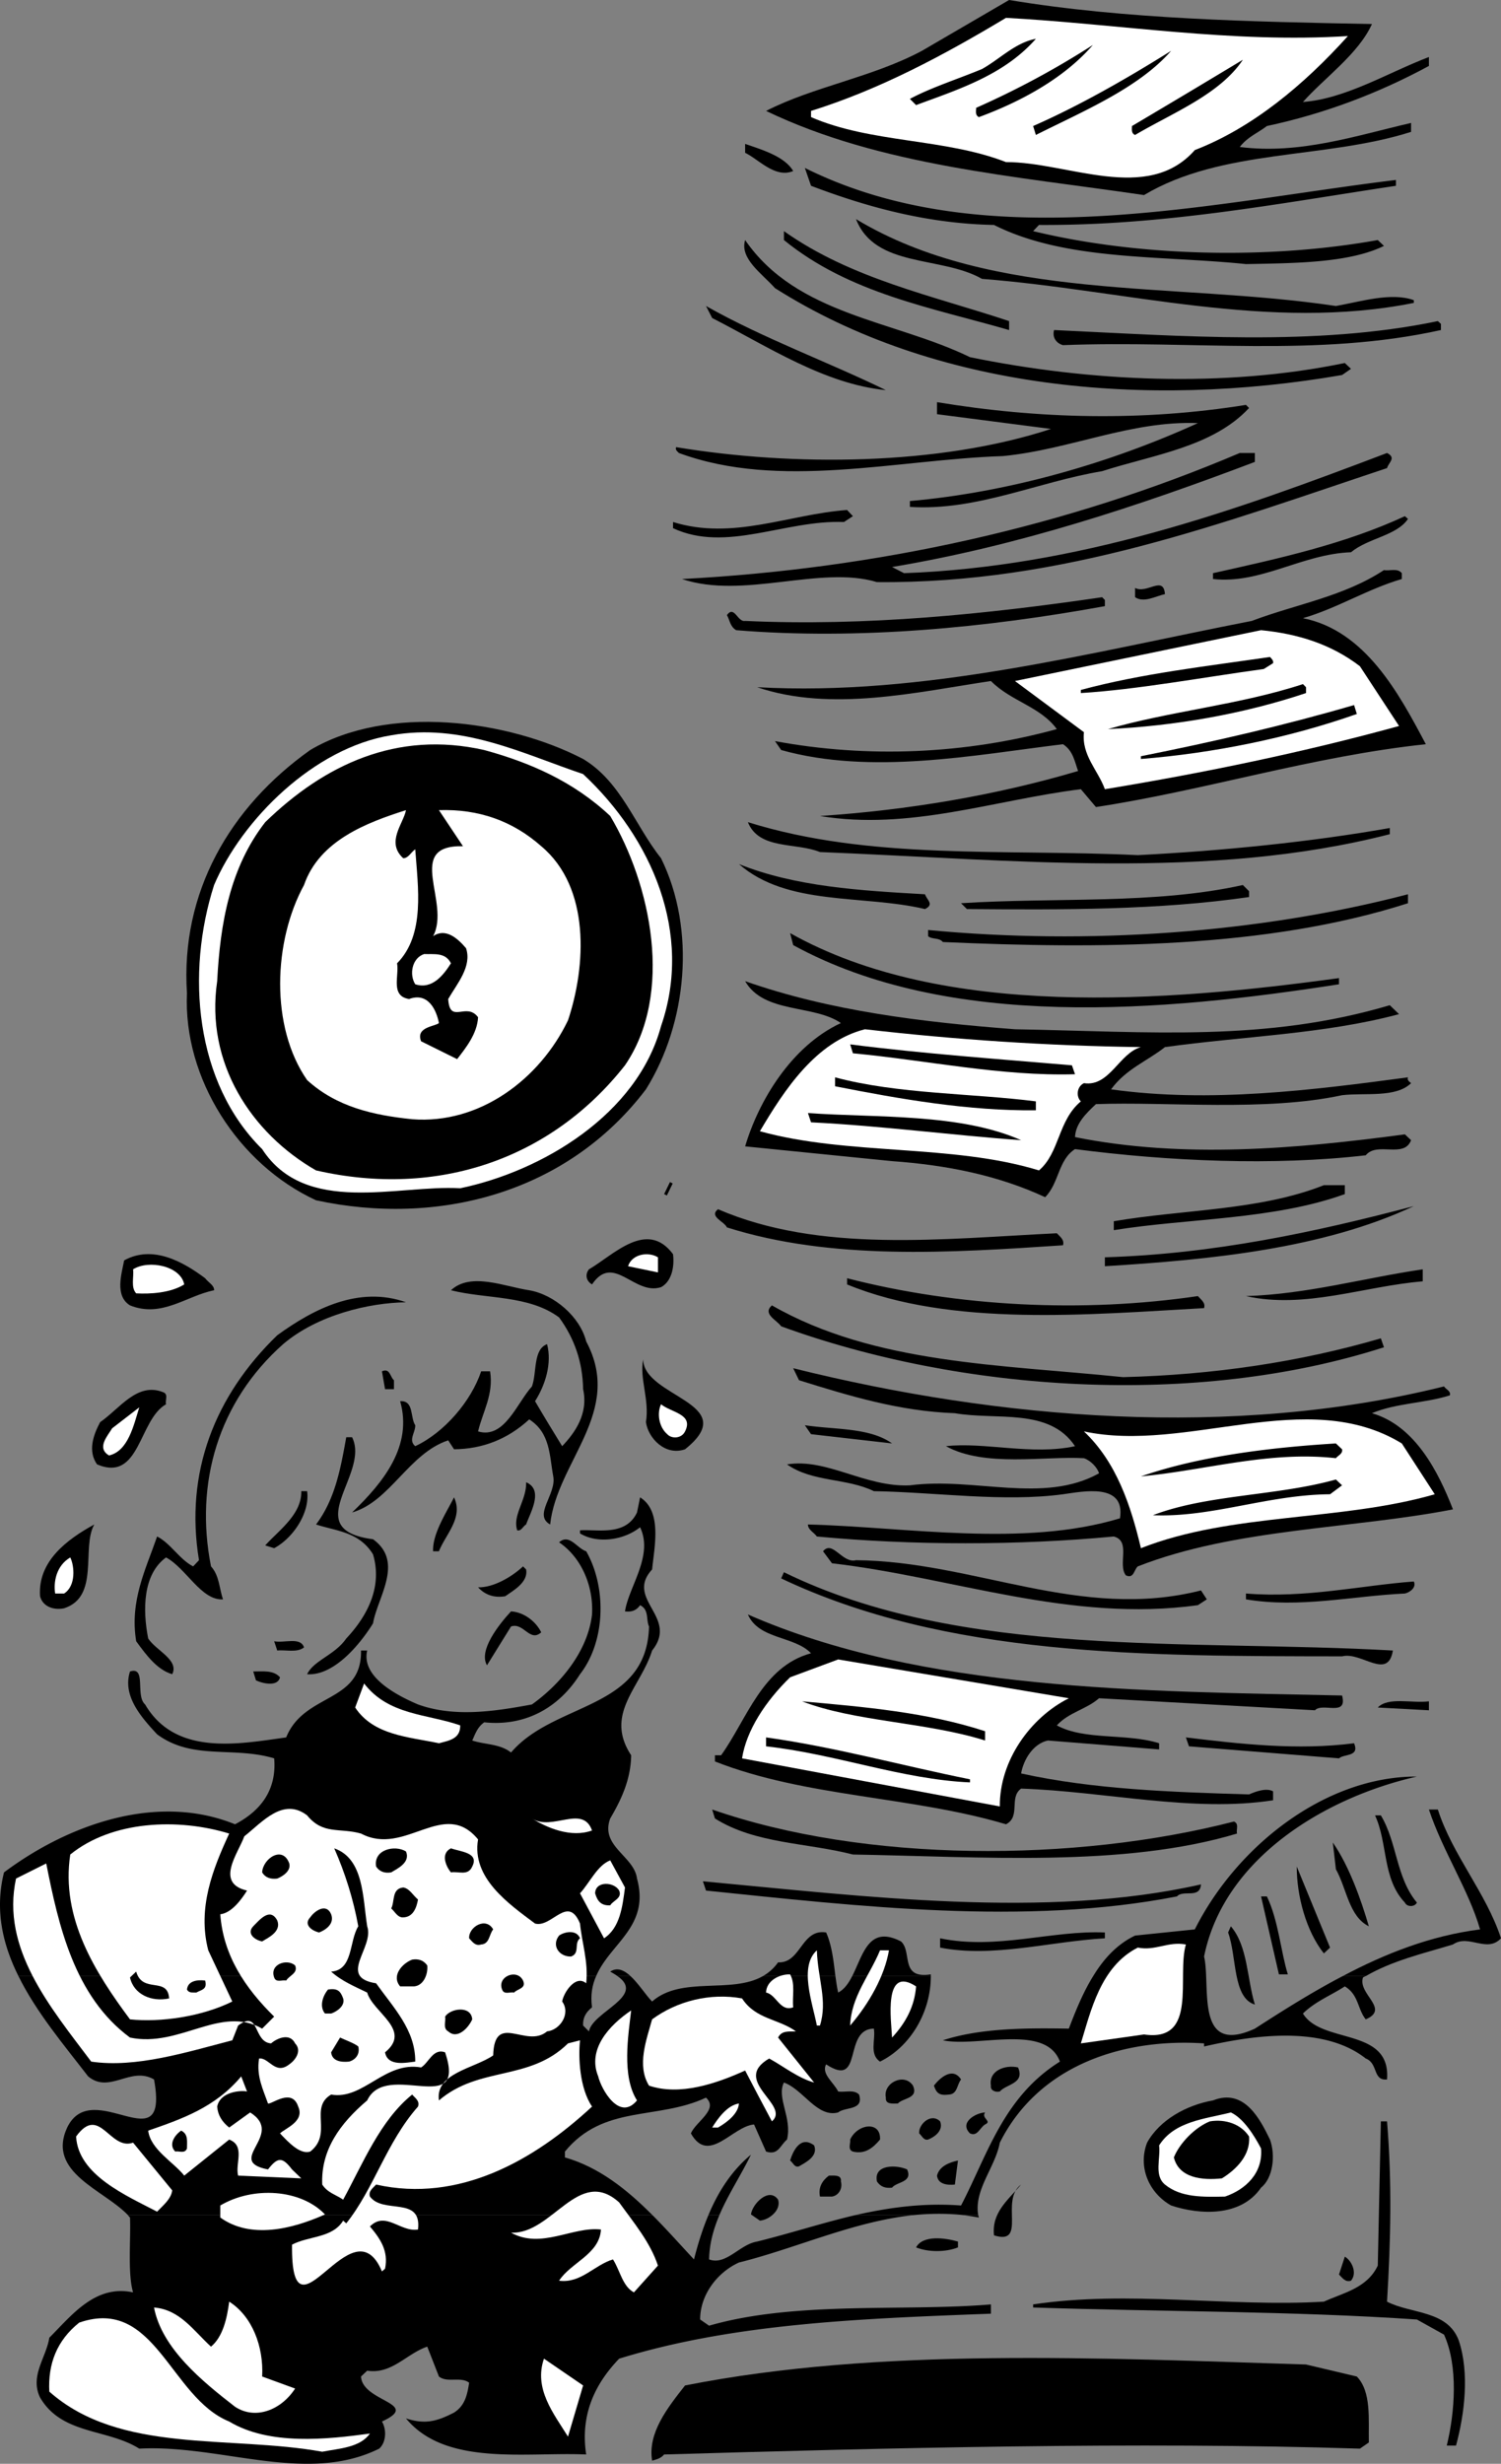 <svg xmlns="http://www.w3.org/2000/svg" width="437.268" height="717.407"><rect width="100%" height="100%" fill="#808080" stroke="none"/><path d="M399.67 7c-3.925 8.727-13.925 15.727-20.1 22.7 12.573-.973 24.573-8.473 36.698-13.098v2.597c-14.824 8.028-30.523 13.926-47.199 17.5-2.625 2.028-5.625 3.125-7.898 6.102 17.472 2.222 33.773-3.278 49.898-7v2.597c-25.226 8.028-55.023 4.829-77.8 18.403-37.825-5.574-76.723-8.477-110.098-24.5 13.773-7.074 30.972-9.778 45.398-17.5L293.968 0c33.875 5.625 70.875 6.324 105.703 7"/><path fill="#fff" d="M392.67 10.5c-12.827 14.227-27.827 26.727-44.6 33.2-13.825 15.726-37.126 3.425-55 3.5-17.927-6.973-39.227-5.473-56.802-13.098V32.3c20.075-6.278 38.575-16.176 56.801-27.102 33.176 1.824 65.875 7.426 99.602 5.301"/><path d="M301.768 11.3c-9.222 10.524-22.523 14.723-34.898 19.302l-1.8-1.801c6.073-3.278 13.976-5.778 21-8.7 5.175-2.874 9.675-7.675 15.698-8.8m16.602 1.801c-8.426 9.722-21.027 16.523-33.2 21-1.124-.579-.827-1.676-.8-2.704a250.598 250.598 0 0 0 34-18.296m22.8 1.698c-9.425 10.825-25.726 17.626-39.402 24.5l-.8-2.6c13.175-5.774 27.078-13.677 40.203-21.9m20.899 2.598c-6.727 10.125-20.626 15.528-31.4 21.903-1.124-.477-.925-1.574-.902-2.602a4421.99 4421.99 0 0 0 32.301-19.3M231.07 49.8c-5.227 2.223-10.126-3.476-14-5.3v-2.602c4.976 1.727 11.476 3.625 14 7.903m175.6 2.597v1.704c-34.124 5.125-67.726 11.625-104 11.398l-1.702 1.8c30.675 7.427 68.578 8.325 100.402 2.598l1.8 1.704c-10.226 5.023-26.226 5.023-40.202 5.296-25.024-2.574-52.524-.875-73.399-11.398-19.226-.375-36.625-5.074-53.3-11.398l-1.801-5.204c52.476 26.125 116.976 10.227 172.203 3.5"/><path d="M389.17 89.102c7.274-1.278 16.075-4.079 22.7-1.704v.801c-42.027 8.426-84.227-3.773-125.8-7-11.825-6.773-31.126-3.074-36.7-17.398 40.074 24.125 92.676 18.222 139.8 25.3M293.968 93.5v2.602c-22.825-6.579-46.524-10.676-65.598-26.204v-2.597c19.676 13.926 43.176 18.722 65.598 26.199"/><path d="M282.57 104c34.773 7.125 73.874 9.023 109.198 1.7l1.801 1.698-2.601 1.801c-57.325 9.926-118.825 4.125-165.2-25.3-3.824-4.274-10.324-8.575-8.699-14 15.074 21.925 43.375 23.328 65.5 34.101m-24.499 9.602c-17.927-1.778-34.325-12.676-50.602-21l-1.797-3.5c16.875 9.523 35.672 16.324 52.398 24.5"/><path d="M419.768 94.3v1.802c-36.222 8.023-72.324 2.921-110.097 4.398-1.828-.477-3.227-2.176-2.602-4.398 37.274 1.722 76.176 4.824 111.801-2.602l.898.8m-56.8 23.598.902.903c-10.625 11.426-28.027 13.625-42.8 18.398-18.825 3.125-36.524 11.625-56 10.403v-1.704c28.976-2.574 58.374-11.074 83.898-22.699-19.524-.773-37.325 7.727-56.797 9.602-30.926 1.023-65.125 9.926-94.403-.903-.425-.472-1.125-.875-.8-1.699 33.976 5.625 76.476 5.426 109.203-5.3l-33.203-4.297v-3.5c29.777 4.921 59.875 5.625 90 .796m2.602 16.602c-34.126 12.926-68.825 24.426-105.7 30.602l3.5 1.796c50.875-1.875 95.973-17.972 140.7-35 2.773 1.426.476 2.727 0 4.403-47.626 15.824-94.325 33.722-148.602 33.199-16.524-4.977-38.825 5.125-56.797-.898 56.875-2.977 112.172-15.278 162.5-36.704h4.398v2.602m-117.101 15.8-2.598 1.7c-17.125-.676-34.324 9.023-49.8 1.8V152c17.374 5.426 33.773-2.273 50.698-3.5l1.7 1.8m161.702.802c-3.327 4.921-11.527 5.523-16.6 9.699-14.325.523-26.227 9.324-40.2 7.8v-1.703c19.176-4.273 38.375-8.472 55.898-16.597l.903.8m-1.801 15.797v1.704c-10.027 2.921-18.824 8.523-28.8 11.398 18.175 3.625 27.976 21.926 35.8 36.7-33.125 3.527-64.625 13.527-96.102 18.3l-4.398-5.2c-25.125 3.126-50.027 12.126-76 7.802 25.375-1.676 51.176-5.977 75.2-13.102-1.024-2.773-1.427-5.875-4.4-7.8-26.327 3.226-55.827 9.027-82.1 1.698l-1.802-2.597c26.977 5.023 55.477 3.824 82.102-3.5-4.824-6.574-13.324-8.074-19.2-14-21.624 3.222-46.527 9.125-68.1 1.8 48.573 2.723 97.175-10.175 144.1-19.3 12.876-4.875 26.774-7.074 38.5-14.801 1.673.324 3.973-.676 5.2.898m-69 6.102c-2.824.625-6.125 2.625-8.7.898V171.2c3.473 1.824 8.274-3.773 8.7 1.801m-17.5 1.699v1.8c-34.227 6.227-71.625 9.926-107.402 7-1.825-1.074-1.825-2.875-2.7-4.398 2.176-2.977 3.075 2.125 5.301 1.699 35.176 1.625 70.375-1.977 104-6.903l.801.801"/><path fill="#fff" d="m396.17 194 11.4 17.398c-27.325 7.528-56.626 13.625-85.7 18.403-2.027-5.574-6.824-9.875-6.102-16.602l-20.097-14.898L367.37 183.5c10.574 1.023 20.375 4.023 28.8 10.5"/><path d="m370.87 193.102-2.7 1.699c-17.726 2.426-37.124 6.023-53.3 7v-.903c17.676-4.773 36.473-6.875 55.098-9.597.476.523 1.078 1.023.902 1.8m9.598 7.001v1.699c-18.223 6.125-38.524 9.625-57.7 10.5 17.778-5.176 38.477-7.074 56.801-13.102l.899.903m14.8 7.796c-19.925 7.028-41.925 11.426-62.898 13.102v-.8c20.973-4.177 41.773-8.973 62.098-14.9l.8 2.598M169.87 221c11.074 6.625 15.074 19.324 22.7 28.898 10.273 20.829 7.573 48.125-4.4 67.301-23.124 30.426-60.827 39.926-96.1 32.301-22.727-10.477-38.727-35.574-37.602-60.3-1.922-29.274 12.476-54.177 35.902-70.802 22.574-13.375 57.375-8.875 79.5 2.602"/><path fill="#fff" d="M169.87 225.398c19.973 18.625 32.074 46.329 22.7 73.403-6.927 25.722-34.626 42.222-58.5 47.199-18.227-1.074-45.024 8.125-57.7-11.398-19.625-19.375-22.227-51.278-14-76.903 8.074-18.972 29.074-39.972 51.598-43.597 20.578-3.676 38.175 5.324 55.902 11.296"/><path d="M177.768 237.602c11.875 19.921 18.575 51.722 4.301 72.597-21.426 27.227-54.523 38.727-90 30.602-18.824-10.778-32.324-31.278-28.8-55.102.874-16.972 3.777-33.176 14-46.3 17.175-16.672 38.277-26.774 63.8-21 13.274 3.624 25.977 9.124 36.7 19.203"/><path fill="#fff" d="M118.268 235.898c-.722 3.926-5.925 9.329-.8 14 1.476.028 2.277-1.773 3.5-2.597.777 11.023 2.976 24.824-5.297 33.199.672 3.625-2.028 9.523 3.5 10.398 5.574-2.074 7.972 3.227 8.699 7-1.227 1.028-6.824 1.125-5.2 5.301l10.5 5.2c2.376-3.075 5.876-7.376 6.098-12.2-3.425-4.574-8.222 2.227-8.699-5.3 2.574-4.473 6.977-9.473 5.2-14.797-2.524-2.977-6.024-5.977-9.598-3.5 5.273-9.875-8.528-26.579 8.699-26.204l-7-10.5c11.574-.375 21.473 3.125 29.8 10.5 14.376 12.028 13.075 34.926 7.798 50.704-8.223 17.125-25.723 30.324-45.399 28.796-11.324-1.171-22.023-3.574-30.601-11.398-10.825-15.574-9.825-40.477-.899-56.8 4.477-12.973 18.274-18.177 29.7-21.802"/><path d="M331.468 249c24.976-1.273 50.578-3.875 73.402-7.898v1.796c-52.625 13.528-110.125 7.426-166 5.204-7.027-2.875-17.727-.579-21-8.704 35.676 11.125 74.074 7.727 113.598 9.602m-62 11.398c.578 1.727 2.777 2.926 0 4.301-18.125-4.273-40.125-.773-54.2-13.097 16.477 6.625 35.375 7.722 54.2 8.796m94.402-.898v1.7c-26.324 3.823-54.227 3.726-82.2 3.5l-1.702-1.7c27.375-1.773 56.375.426 82.101-5.3l1.801 1.8m46.3 3.5c-41.226 13.227-90.124 13.324-135.5 11.3-1.124-1.374-3.124-.675-4.3-1.698V270.8c46.574 4.426 96.375.926 139.8-10.403V263m-20.1 21.8v1.802c-51.427 8.023-113.626 13.421-159-11.403l-.9-3.5c44.673 25.125 109.473 20.028 159.9 13.102"/><path fill="#fff" d="M131.37 280.5c-2.125 3.324-5.426 7.727-10.402 6.102-1.825-2.875-.922-7.676 2.601-8.801 2.875.125 6.176-.574 7.801 2.699"/><path d="M295.67 299.7c39.774.726 72.973 3.726 109.2-7l2.7 2.6c-21.727 5.825-45.524 6.427-68.2 9.598-5.227 4.125-11.324 6.329-15.7 12.301 28.774 4.028 58.673.227 86.5-3.5-.327.824.376 1.227.9 1.7-4.427 4.328-13.325 2.726-20.102 3.5-22.325 4.828-51.125 1.828-71.7 2.601-3.023 2.824-5.925 5.727-6.097 9.602 31.472 6.324 64.574 3.421 96.097-.801L411.07 332c-2.023 5.426-9.926.324-13.199 4.398-26.926 3.125-57.625 1.727-84.7-1.796-4.925 3.125-4.624 9.921-8.702 14-13.723-6.375-28.723-9.375-44.598-10.5l-42.8-4.301c3.874-13.074 13.374-29.176 27.898-35.903-7.922-5.472-22.422-2.671-27.899-12.199 24.574 8.625 51.274 11.926 78.602 14"/><path fill="#fff" d="M332.37 304.898c-6.324 1.727-9.125 11.625-16.602 10.5-2.125 1.028-2.324 3.926-.898 5.301-6.727 5.625-6.125 14.926-12.2 20.102-25.425-7.778-55.527-4.278-81.3-11.403 7.074-11.972 16.273-26.074 30.598-29.699 26.277 3.028 53.078 4.824 80.402 5.2"/><path d="m312.268 310.2.903 2.6c-21.625.626-43.125-4.073-64.703-6.1l-.797-2.598c21.172 2.722 43.972 4.324 64.597 6.097m-10.5 10.501v2.6c-19.523.223-39.625-3.277-58.5-7v-2.6c18.375 4.925 40.075 4.624 58.5 7m-4.3 11.3c-19.524-1.375-40.524-4.176-61.2-5.2l-.898-2.698c20.176 1.421 44.273.023 62.098 7.898M195.17 344.2l.798.402-1.7 3.5-.8-.403 1.703-3.5m196.597 3.501c-20.824 7.527-45.925 7.027-67.3 10.5v-2.598c20.375-3.477 42.476-3.079 61.203-10.5h6.097v2.597m20.102 3.501c-26.527 12.425-59.426 15.624-90 17.5v-2.598c31.676-.977 61.074-7.278 90-14.903m-104 7.903c.973 1.023 2.273 1.921 1.8 3.5-33.226 2.222-67.425 4.421-97.902-5.204-.824-1.773-5.324-3.171-2.597-5.296 29.672 12.824 65.273 8.625 98.699 7m-111.8 6.098c.476 3.925-.524 8.027-3.5 9.6-7.825 2.524-13.825-10.073-20.102-.8-1.825-1.074-2.024-2.977-.899-4.398 7.074-4.079 16.875-14.676 24.5-4.403M62.37 375.7c-8.125 1.624-15.227 8.124-24.5 4.402-4.527-2.778-2.426-9.278-1.7-13.102 8.274-4.574 17.075.324 23.598 5.2.875 1.226 2.676 2.027 2.602 3.5"/><path fill="#fff" d="m191.67 370.5-8.702-1.8c1.078-3.473 5.777-4.376 8.703-2.598v4.398M53.67 374c-4.027 2.523-10.027 2.824-14 2.602-1.624-1.778-.624-4.676-.902-7 4.575-2.875 13.875-.977 14.903 4.398"/><path d="M414.468 373.102c-17.125 1.421-34.325 8.125-51.5 4.296 17.976-.574 34.277-5.273 51.5-7.796v3.5m-65.5 4.296c.976 1.125 2.277 1.926 1.8 3.5-33.125 1.829-73.625 5.625-104-6.898v-1.8c32.375 8.323 68.676 10.124 102.2 5.198m-178.2 13.204c10.977 20.523-8.523 34.921-10.5 53.296-5.023-2.773 1.875-8.773.903-14-1.125-6.074-.828-12.671-7-16.597-6.227 5.722-13.528 8.625-21.903 8.699l-1.699-2.602c-11.523 3.829-16.926 17.829-28 21 9.274-8.875 17.676-19.472 14-32.398 4.074-.273 2.875 4.727 4.399 7 .078 2.125-2.125 4.324 0 6.102 8.476-3.977 16.277-13.079 19.203-21.801h2.597c1.075 6.722-2.125 11.722-3.5 17.5 7.676 2.324 11.375-8.375 15.7-13.102 1.476-4.074.277-10.773 4.402-12.3 1.473 5.624-.527 11.925-3.5 16.601 2.574 4.426 5.273 8.824 7.898 13.102 3.778-3.977 7.676-9.477 6.102-16.602-.125-7.875-2.527-14.773-7-20.898-8.926-6.579-21.027-5.278-31.5-7.903 5.773-5.375 15.574-1.074 22.8 0 7.173 1.227 14.774 7.625 16.598 14.903m-52.5-11.402c-10.625.124-25.722 3.624-35.8 12.198-18.825 16.727-25.825 40.426-21 64.704 2.476 2.722 2.375 6.421 3.5 9.597-6.325.426-10.723-9.074-16.598-12.199-6.824 4.926-6.824 15.426-5.2 23.602 2.274 3.523 9.075 6.222 7 10.398-4.327-1.273-7.425-5.375-10.5-9.602-1.925-11.773 2.774-20.875 6.098-30.5 3.875 1.926 6.575 6.727 10.5 8.704l1.7-1.801c-4.223-25.574 4.675-47.977 22.8-65.5 10.575-7.676 23.778-14.477 37.5-9.602"/><path d="M327.17 401c26.274-.676 51.376-4.375 75.098-11.3l.903 2.6c-54.828 17.626-123.125 13.024-175.602-6.1-1.324-1.876-5.523-3.575-2.699-6.098 29.875 17.125 66.773 17.222 102.3 20.898m-127.6 21c-5.727 2.023-10.727-3.176-11.4-7.898 1.075-6.579-1.925-12.676-.8-18.301.074 11.125 29.074 12.722 12.2 26.199"/><path d="M420.67 403.7c.473.823 2.075 1.323 1.7 2.6-7.324 2.325-15.625 2.223-22.7 5.2 12.575 3.625 19.376 17.125 23.598 28-29.425 5.727-63.523 5.523-91.8 16.602-1.125.921-1.125 3.722-3.5 2.597-2.422-3.176 1.578-9.972-3.5-11.3-27.723 2.624-58.723 2.624-86.5 0-.825-1.172-2.625-1.973-2.598-3.5 28.676.726 62.773 6.726 90.898-1.797 1.676-10.477-10.925-7.778-16.597-7-17.328 2.324-36.727-.579-55.102-.903-7.926-3.875-17.926-2.574-25.3-7.8 11.675-1.876 22.777 6.726 35.8 6.101 18.875-2.477 38.875 5.523 55.102-3.5-.528-1.773-2.528-3.773-4.403-4.398-11.425-.676-28.925 2.722-40.199-3.5 11.176-1.278 25.074 2.722 37.602 0-7.528-11.278-22.828-7.477-35-9.602-16.227-.574-30.828-5.074-45.403-9.602l-1.699-3.5c59.875 14.926 127.977 20.625 189.602 5.301m-305.903-1.801v2.602h-2.597l-.903-5.2c2.375-1.073 2.375 1.723 3.5 2.598m-66.398 7c-8.027 4.528-7.527 22.829-20.102 17.5-2.722-3.875-1.125-8.472.903-12.296 5.672-3.875 10.773-11.778 18.398-8.704 1.574.625.477 2.329.801 3.5"/><path fill="#fff" d="M199.57 416.8c-1.024 2.126-3.927 2.223-5.2.802-2.426-2.079-3.027-6.079-1.8-8.704 2.976 2.426 9.573 2.829 7 7.903M31.768 423.8c-3.722-2.175-.425-5.675.903-7.902l7.898-6.097c-1.625 5.222-3.226 12.722-8.8 14m386.199 11.301c-27.422 7.921-59.223 5.324-85.598 15.699-2.926-12.375-7.125-25.074-16.602-34 30.075 6.426 64.977-13.375 92.602 3.5l9.598 14.8"/><path d="m259.87 420.3-23.602-2.698-1.8-2.602c8.675 1.324 18.875.625 25.402 5.3m-157.3-1.8c5.374 10.727-15.825 26.824 6.1 29.7 9.173 6.624 1.274 16.925 0 24.5-4.124 6.624-11.624 15.323-19.202 14.8 1.976-4.074 8.078-5.574 11.402-10.398 6.273-6.676 10.574-15.176 7.8-24.5-4.027-6.579-10.726-6.778-16.6-8.704 5.573-7.375 7.175-16.375 8.8-25.398h1.7m288.398 3.5c.277 1.324-1.223 1.824-1.797 2.602-19.528-2.176-37.926 3.523-56.801 5.296 17.074-5.875 37.074-8.375 56.8-9.597l1.798 1.699m0 10.5-3.5 2.602c-18.125.125-34.422 6.824-51.598 6.097 15.875-6.074 36.074-5.574 53.3-10.398l1.798 1.699m-237.7 11.398c-.925.528-1.425 2.028-2.597 1.704-1.426-4.477 2.773-8.778 2.597-14 5.176 2.222 1.278 8.722 0 12.296m-63.8-9.698c.875 6.226-4.024 13.624-9.598 16.6l-2.602-.8c3.778-4.273 10.676-8.977 10.5-15.8h1.7m42.8 1.8c2.778 5.926-2.425 10.727-4.398 15.7h-1.7c-.226-5.075 3.876-11.274 6.098-15.7M266.07 645c-17.5 1.871-34 9.617-50.802 13.8-6.425 2.927-11.324 9.524-11.3 16.598l2.601 1.801c25.176-7.273 56.875-4.074 82.102-6.199v2.7c-37.328 1.425-74.727 2.726-108.301 13.1-7.324 7.626-11.324 16.626-9.602 27.9-17.523-.774-40.925 3.527-52.5-10.5 5.676 1.823 9.075.823 14-1.7 3.278-2.074 3.875-5.375 4.403-8.7-2.426-1.874-6.426.126-8.801-1.8l-3.402-8.7c-6.024 2.024-10.325 8.126-17.5 7l-1.797 1.7c.375 7.426 17.773 7.727 6.097 13.102 1.375 2.324 1.278 6.023-.8 7.898-21.223 10.523-46.125-1.273-69.899 0-9.324-5.875-22.523-3.977-28.898-14.898-3.028-6.278 1.773-11.579 2.699-17.403 6.473-6.472 13.375-15.574 24.398-13.199-1.625-5.574-.625-15.574-.898-21.8a4.065 4.065 0 0 1-.602-.7H190.07c4.211 4.219 8.156 8.684 12.102 12.898 1.094-4.3 2.422-8.668 4.199-12.898h3.2c-1.708 4.05-2.907 8.266-3 12.898 4.976 1.829 8.874-4.375 14-5.199 9.558-2.37 18.894-5.414 28.6-7.699h16.9m18.897 0c.078.273.125.496.203.7a210.84 210.84 0 0 0-4.403-.7h4.2"/><path d="M37.268 645c-6.964-7.371-23.742-12.371-17.699-25.5 7.375-15.273 29.875 11.023 25.301-14-6.824-3.977-12.926 4.324-19.2-.898-6.952-9.036-15.1-18.66-20.3-29.204h168.3c-1.14 2.563-1.698 5.524-1.202 9.102-1.825 1.426-2.723 3.125-2.598 5.3l1.7 1.7c1.097-5.77 16.722-10.254 8.3-16.102h3.8c2.337 2.133 4.493 5.586 6.298 7.403 8.558-7.54 23.066-2.102 32.3-7.403h21.102c.219 1.606.45 3.23.8 4.801 1.786-.906 3.048-2.726 4.098-4.8h22.903c.004 10.417-5.856 20.492-14.801 24.902-3.227-2.176-1.227-6.375-1.8-9.602-9.126.125-2.927 17.625-13.9 10.403-1.527 2.722 2.274 5.324 3.5 7.898 1.973.324 4.575-.676 6.098.898 1.477 4.727-4.125 3.528-6.097 5.204-6.125 1.625-10.125-6.676-15.801-8.704-2.227 4.426 2.473 10.329.898 16.602-2.125 1.824-2.523 4.625-6.097 3.5l-3.5-7.898c-6.328.523-13.227 11.824-18.403 2.597 1.477-3.472 8.176-6.972 4.403-10.398-14.227 6.625-29.828 1.926-41.102 15.699v1.7c9.965 2.843 18.113 9.394 25.5 16.8H37.27"/><path d="M206.37 645c2.758-6.605 6.605-12.79 12.398-17.602-2.914 5.985-6.636 11.582-9.199 17.602h-3.199m42.8 0c9.688-2.195 19.755-3.625 30.798-2.8 7.675-14.677 12.277-31.575 28.8-41.9-4.125-11.175-23.824-4.073-34.097-6.198 11.172-3.676 25.074-3.579 36.699-3.403 1.91-4.984 4.09-10.469 7.098-15.3h32.902c.398 9.32-.223 21.913 14.2 15.3 8.218-5.3 16.702-10.664 25.6-15.3h6.7c-.29.109-.559.265-.8.402-1.626 4.824 7.976 9.125.8 12.199-2.426-2.977-2.027-7.176-6.102-9.602-4.023 2.625-8.523 4.329-12.199 7.903 5.477 9.023 25.676 3.926 24.5 19.199-4.226.426-2.523-4.676-6.199-6.102-13.027-10.273-34.926-6.273-47.102-3.5V595c-23.425-1.574-48.125 6.227-59.5 28.898-1.382 7.309-7.55 13.649-6.3 21.102h-4.2c-5.011-.535-9.894-.477-14.699 0h-16.898M5.37 575.398c-4.602-9.27-6.938-19.242-4.2-30.199 18.575-13.875 44.473-23.273 67.298-14 7.578-3.972 12.175-10.074 11.402-19.199-11.926-3.574-23.824.625-34.102-7-4.824-5.176-10.125-11.273-7.898-18.3 4.875-1.575 1.473 7.027 4.398 9.6 8.875 15.126 27.278 11.524 41.102 9.598 5.273-13.074 22.074-9.875 21.8-25.296h1.798c-1.825 7.722 8.777 13.125 14.8 15.699 10.575 3.824 22.375 2.023 33.2 0 8.476-6.074 16.277-15.574 17.5-26.2.476-8.578-3.325-16.777-9.598-21 2.973-2.675 5.176 1.723 7.898 2.598 5.977 10.426 5.676 26.227-1.8 35.801-6.325 10.023-16.223 15.227-27.899 14-2.023 1.426-2.625 3.426-3.5 5.3 3.676 1.223 8.074.927 11.301 3.5 12.676-14.874 39.574-12.277 40.2-36.698-.927-2.079.073-4.875-2.602-6.204-1.125 1.625-2.625 2.028-4.399 1.801 1.074-7.176 8.375-16.176 4.399-24.5-4.625 3.727-12.325 4.926-17.5 1.801v-.898c4.976-.375 13.277 1.824 16.601-5.204l.899-4.398c6.476 4.023 4.175 14.324 3.5 21-8.024 8.727 7.875 13.824 0 23.602-3.325 10.722-14.024 18.421-6.098 30.5-.125 7.023-2.824 12.824-6.102 18.398-3.023 8.125 6.977 10.926 7.801 17.5 3.824 14.008-7.816 18.797-11.898 28.398H5.37m174.5 0c-.586-.433-1.29-.847-2.102-1.296 2.012-1.348 4.012-.45 5.903 1.296h-3.801m42.398 0a13.863 13.863 0 0 0 4.403-4c6.672.329 6.773-9.875 14-8.699 1.722 3.89 2.144 8.29 2.699 12.7h-21.102m26-.001c3.215-6.253 4.75-14.937 14.2-10.097 3.375 3.023-.422 11.023 8.703 9.597a1.79 1.79 0 0 0 0 .5h-22.903m70.2 0c3.02-4.96 6.886-9.253 12.203-11.796l17.398-1.801c12.274-24.375 38.074-44.574 64.7-44.5-26.223 5.926-56.126 23.426-62 52.398.367 1.559.511 3.531.601 5.7h-32.902"/><path d="M391.17 575.398c12.415-6.582 25.614-11.761 40-13.597-3.226-11.278-10.925-22.875-14.902-34.903h2.602c4.273 13.329 14.074 24.227 18.398 37.5-4.125 4.426-9.425-1.375-14 1.801-8.722 2.637-17.609 4.684-25.398 9.2h-6.7M27.468 443.898c-3.825 6.727 1.675 21.028-8.797 24.403-3.028.625-6.227-.477-7-3.5-.727-10.176 7.875-16.574 15.797-20.903M249.37 454.3c34.574.325 65.375 17.723 100.5 8.802l1.7 2.597-2.602 1.7c-37.125 5.124-71.125-8.075-106.598-12.2l-2.602-3.5c2.778-3.375 5.575 3.625 9.602 2.602"/><path fill="#fff" d="M18.67 464h-2.6c-.524-3.273.273-8.074 4.398-10.5 1.175 2.324 1.777 8.227-1.797 10.5"/><path d="M153.268 457c.676 3.727-3.722 6.125-6.097 7.8-3.227.524-5.828-.374-7.903-2.6 4.477.124 9.875-3.075 13.102-6.098l.898.898m252.5 23.602c-1.425 8.824-9.222.222-14.8 1.699-57.625-.074-115.325.125-163.399-22.7l.801-1.8c51.773 25.324 117.574 19.426 177.398 22.8m6.102-20.101c.875 1.824-1.324 3.227-2.602 3.5-15.425.727-30.625 4.324-46.3 1.7V464c17.375 1.426 33.675-2.375 48.902-3.5m-254.2 14.8c-3.327 3.024-5.124-2.976-8.8-1.698l-7 11.296c-2.527-4.273 3.375-11.773 7-15.699 3.676.227 7.176 2.824 8.8 6.102"/><path d="M390.968 493.7c1.675 6.323-5.723 1.925-7.899 4.3l-62.898-3.5c-3.828 3.324-8.727 4.023-12.301 7.898 8.074 4.426 20.375 2.227 29.8 5.204v1.796l-32.402-2.597c-4.324.926-7.125 5.625-7.8 9.597 20.976 4.625 43.675 5.426 66.402 6.102 1.973-.875 5.074-1.977 7-.898v2.597c-23.227 3.625-48.926-2.574-73.402-3.398-3.625 2.625-.024 8.125-4.399 10.398-27.426-8.176-58.324-7.875-84.8-18.3v-1.797h1.8c7.477-10.375 11.977-25.875 26.2-29.704-4.825-5.074-15.223-3.972-18.399-11.296 50.973 22.324 114.773 22.324 173.098 23.597M88.57 479.7c-2.126 1.624-5.227.624-7.802.902l-.898-2.704c2.875.625 7.676-1.375 8.7 1.801"/><path fill="#fff" d="M311.37 494.5c-11.227 5.625-20.227 18.227-20.102 31.5l-75.097-14c1.273-8.176 6.875-16.676 14-23.602l14-5.199L311.37 494.5"/><path d="M81.57 488.398c-.626 2.829-5.024 1.829-7 .903l-.802-2.602c2.778.028 5.875-.472 7.801 1.7"/><path fill="#fff" d="M134.07 502.398c.073 3.926-3.227 4.426-6.2 5.204-8.824-1.875-19.027-2.278-24.402-10.403l2.601-7c7.176 9.324 18.375 8.824 28 12.2"/><path d="M286.968 504.102v2.699c-17.125-5.375-38.024-5.477-53.297-11.403 18.273 1.625 36.574 3.227 53.297 8.704m129.3-6.102-14.898-.8c3.074-3.177 9.875-1.177 14.898-1.802V498M282.57 518.102V519c-19.825-.875-39.126-8.273-59.4-10.5v-2.602c20.274 2.829 39.575 8.227 59.4 12.204m111.898-10.5c1.675 4.023-2.922 3.023-4.399 4.398l-43.699-3.5-.902-2.602c15.777 1.926 32.578 3.829 49 1.704"/><path fill="#fff" d="M105.17 533.898c12.876 6.829 24.075-10.472 34.098 1.704-1.925 11.222 8.875 18.722 16.602 24.5 4.875 1.324 9.574-8.579 13.098 0 .578 5.824 2.476 11.125 1.8 17.398-3.125-2.676-6.625 2.824-7 5.3 2.575 3.524-.625 8.325-4.398 8.7-6.027 5.125-15.324-5.875-15.7 7-5.527 3.824-16.925 5.125-15.8 13.102 11.773-10.079 26.273-5.477 37.598-16.602l3.5-.898c-.524 5.023-.125 13.921 3.5 19.296-16.825 15.625-38.723 28.125-62.899 22.704-.926 1.023-2.324 1.921-1.8 3.5 3.874 5.222 15.175-.278 14 9.597-5.126.824-9.426-5.472-14-.898 2.976 3.523 5.476 7.125 4.402 12.3l-.903.797c-8.722-20.875-26.523 23.625-26.199-7.796 4.875-2.579 11.774-1.875 14.899-7l.902.796c8.074-10.074 11.676-23.574 20.898-34 .575-1.671-.824-2.472-1.699-3.5-9.324 7.528-14.324 20.028-20.101 30.602-2.125-1.477-4.524-1.977-6.098-4.398-.426-10.079 5.176-17.778 13.098-24.5 5.578-11.875 29.175 5.421 22.703-14-3.528-1.278-4.727 3.023-7 4.398-10.625-1.875-16.828 9.523-26.203 7.898-6.524 3.829.578 11.426-6.098 16.602-2.926.926-6.227-2.574-8.8-5.3 1.476-1.473 7.273-3.473 5.3-7.802-1.824-5.574-7.727-.574-8.8-.898-1.427-4.074-3.427-7.977-2.602-13.102 2.875-.375 4.675 4.926 8.8 1.704 1.977-1.375 3.676-4.079 1.7-6.102-1.524-3.176-5.325-1.477-7 0-5.325-.375-3.223-9.977-9.598-5.2l-1.7 4.302c-13.226 3.421-28.027 8.125-41.1 6.199C14.642 584.426.244 567.426 4.67 547l8.798-4.398c3.578 18.023 8.175 38.722 24.402 50.699 14.473 3.023 26.375-9.574 38.5-2.602l3.5-3.5c-8.426-8.273-14.824-17.773-15.7-29.8 3.274-.376 6.075-4.172 7.798-6.899-9.422-2.176-2.625-10.773-.797-15.8 5.172-4.075 11.273-11.473 18.297-6.098 4.675 5.722 9.375 3.523 15.703 5.296"/><path d="M359.468 530.398c1.578.625.578 2.329.902 3.5-33.027 9.926-74.625 6.727-111.902 6.102-13.422-3.477-28.422-3.074-40.2-10.5l-.8-2.602c44.675 15.528 105.675 15.426 152 3.5m42.8-1.796c4.778 7.921 4.375 18.023 10.5 25.398-.625 1.324-2.925 1.324-3.5 0-6.625-6.977-4.925-17.273-8.699-25.398h1.7"/><path fill="#fff" d="M172.468 533c-6.125 2.227-13.125-.773-17.5-3.5 5.875 3.824 14.777-4.176 17.5 3.5m-105.7.898c-4.722 10.227-9.324 21.625-6.097 34l7 14.903c-8.926 4.426-20.926 6.125-29.801 5.199-10.027-13.477-20.227-29.477-17.402-48 12.175-9.875 31.375-10.676 46.3-6.102"/><path d="M398.768 560.898c-5.824-2.875-6.425-10.972-9.597-16.597l-.903-7.801c4.778 6.824 8.278 16.824 10.5 24.398m-291.8 0c2.175 6.125-8.825 14.829 2.601 16.602 5.074 7.125 11.477 13.625 11.399 22.8-2.325.223-8.024 1.626-8.797-2.698 7.972-6.477-3.528-11.579-5.203-17.403-3.625-1.773-7.325-3.273-10.5-6.097 6.476-.477 5.175-8.778 7.902-13.204-1.426-7.875-3.824-15.472-7-22.699 8.676 3.028 8.273 14.426 9.598 22.7m11.3-21.797c1.375 3.222-2.523 5.023-4.3 6.097-1.825.324-3.422-.176-4.399-1.699-.824-4.977 5.477-6.375 8.7-4.398m19.301 4.398c-1.227 2.824-4.024 1.324-6.2 1.7-1.426-1.677-3.125-5.473 0-7 2.875 1.027 8.273 1.226 6.2 5.3m-53.302-.898c.575 2.222-2.023 3.824-3.5 4.398-1.824.227-3.425-.176-4.398-1.8.176-3.973 5.973-7.973 7.898-2.598"/><path fill="#fff" d="M182.07 549.602c-.727 5.523-1.427 11.722-6.102 14.796l-7-13.097c2.875-3.176 5.078-8.176 8.8-9.602l4.301 7.903"/><path d="M385.67 568.8c-5.226-6.573-7.925-16.874-7.902-25.3l9.7 23.602-1.797 1.699M349.87 548.7c-.324 4.323-5.125 1.425-7 3.5-44.125 8.624-93.125 2.823-137.2-1.7l-.902-2.7c46.778 4.325 99.977 11.126 145.102.9m-169.5 1.8c.973 2.227-1.824 2.926-2.602 4.3-2.625.126-3.722-1.175-4.398-3.5.074-3.675 5.574-3.374 7-.8m-58.602 2.602c-.425 2.421-1.425 5.125-4.3 5.199-1.625.125-2.422-1.676-3.5-2.602 1.078-1.972.078-5.773 3.5-6.097 1.777.222 2.875 2.324 4.3 3.5m247.302-.902c3.374 7.027 4.073 16.226 6.1 22.698h-2.6l-5.2-22.699h1.7m-272.602 5.199c1.078 2.829-1.723 4.625-3.5 5.301-2.125-.472-4.625-2.273-2.598-4.398 1.273-1.875 4.676-4.278 6.098-.903m-15.7 1.802c1.278 3.226-2.625 5.027-4.398 6.1-2.125-.374-4.625-2.277-2.602-4.402 1.778-1.773 4.875-5.671 7-1.699m62.902 2.601c-1.226 1.524-1.027 4.223-3.5 4.4-1.726.527-2.527-.774-3.5-1.802-.226-3.273 4.876-6.375 7-2.597m221.9 21.899c-6.524-1.973-5.227-13.973-7.802-21l.801-1.802c4.977 5.829 4.676 15.227 7 22.801M321.87 562.7v1.698c-16.027.926-32.625 5.727-48 2.704v-2.704c16.473 3.426 32.574-2.375 48-1.699m-152.902 1.699c-1.825 1.426.078 4.329-2.598 5.301-3.426.125-5.824-3.176-3.5-6.097 1.473-1.079 5.074-1.875 6.098.796"/><path fill="#fff" d="M345.468 566.2c-2.723 9.323 3.675 28.527-12.2 26.198L314.87 595c2.875-9.273 5.676-22.375 16.598-27.898 5.175 1.023 8.777-1.875 14-.903m-107.5 1.699c.277 8.426 3.175 14.625.902 21.903h-.902c-1.325-6.778-5.223-17.176 0-21.903m21 0c-1.223 7.329-5.723 15.426-11.297 21.903.273-8.375 5.672-14.574 8.699-21.903h2.598"/><path d="M124.468 572.3c.277 2.825-1.325 6.325-4.399 6.098h-3.5c-2.625-3.074.574-6.671 3.5-7.796 1.774-.278 3.274.125 4.399 1.699m-38.5-.001c.976 2.223-1.723 2.927-2.598 4.4-1.227-.274-2.926.726-3.5-.9-1.426-3.874 3.773-5.573 6.098-3.5m-36.7 9.598c-5.125 1.125-10.324-1.171-11.398-6.097l1.8-1.7c1.876 6.524 9.173 1.325 9.598 7.797M152.37 576.7c1.074 2.323-1.727 2.425-2.602 3.5-1.222-.274-2.925.726-3.5-.9-1.523-3.777 4.375-6.175 6.102-2.6"/><path fill="#fff" d="M230.17 574.898c1.575 2.727.575 6.426.9 9.602-3.825 1.426-4.927-3.773-7.9-4.3.075-3.473 3.876-5.376 7-5.302"/><path d="M59.768 576.7c.676 2.624-1.023 2.624-2.597 3.5-1.028-.075-2.125.226-2.703-.9.277-2.573 3.078-2.874 5.3-2.6"/><path fill="#fff" d="M266.87 578.398c-.426 5.829-3.027 10.625-7 14.903-.227-4.875-2.625-21.176 7-14.903"/><path d="M99.968 581.898c.675 2.227-2.024 3.926-3.5 4.403H94.67c-1.727-2.074-.625-5.176.898-7 2.676-.375 3.574.324 4.399 2.597"/><path fill="#fff" d="M231.87 591.5c-1.926.125-4.125-.375-5.2 1.8l10.5 13.098c-4.827-1.375-8.827-4.671-13.1-7-11.227 6.528 6.374 13.528.8 18.301-2.625-4.875-5.227-9.875-7.8-14.8-8.427 3.828-19.024 7.425-28 4.402-3.626-5.875-.727-13.375.898-19.301 7.277-5.375 16.976-7.773 26.203-6.102 3.972 6.125 10.672 5.926 15.699 9.602"/><path d="M137.57 588c-1.126 2.523-4.325 5.926-7 3.5-1.626-.875-.626-2.875-.9-4.3 1.473-2.376 7.575-3.376 7.9.8"/><path fill="#fff" d="M185.57 611.602c-5.126 6.222-10.427-3.278-11.302-7-3.222-7.875 3.176-14.875 9.602-19.204-.824 7.125-2.824 19.125 1.7 26.204"/><path d="M104.37 595.898c.574 2.227-.824 3.926-2.7 4.403-2.226.222-4.925-.074-5.202-2.7l2.601-4.3c1.774.824 4.274 1.722 5.301 2.597M296.57 602c2.073 4.727-3.427 4.824-5.302 7-1.222.324-2.824-.273-2.597-1.7-.727-4.374 4.172-6.175 7.898-5.3m-16.601 3.5c-1.223 1.523-1.024 4.227-3.5 4.398-2.723.329-3.625-.273-4.399-2.597 1.875-2.477 5.574-5.477 7.899-1.801"/><path fill="#fff" d="M71.968 609c-1.825-.375-7.825.023-8.7 4.398.176 2.426 1.375 4.426 3.5 6.102l6.102-4.398c10.375 6.523-7.625 14.125 5.2 16.597 2.874-3.676 4.175-3.676 7 0l2.698 2.602-18.398-.801c-.926-3.477 2.176-8.676-2.602-10.5l-13.097 10.5c-3.028-3.875-9.828-7.574-10.5-13.102 9.773-3.375 19.574-6.773 27.097-15.796l1.7 4.398"/><path d="M265.968 607.3c1.675 3.825-2.922 3.524-4.399 5.2-1.426.023-3.726.324-3.5-1.7-.926-4.277 5.375-7.374 7.899-3.5m104 15.7c1.675 4.625.875 11.227-2.598 14-5.926 8.625-17.926 7.926-26.2 5.2-6.527-3.677-9.726-11.274-7-18.302 3.673-6.671 11.575-10.972 19.2-12.296 9.176-3.676 13.773 5.625 16.598 11.398"/><path fill="#fff" d="M215.268 612.5c-.222 3.125-3.722 5.625-6.097 7h-1.703c1.675-2.676 4.375-6.477 7.8-7"/><path d="M286.968 615.102c-1.223 1.722 2.175 2.523 0 3.5-1.524.921-2.223 3.625-4.399 2.597-3.226-3.176 1.676-5.972 4.399-6.097"/><path fill="#fff" d="M367.37 625.602c.574 7.125-4.426 11.921-10.5 14-6.426.125-12.824.324-17.5-3.5-3.227-2.676-1.227-7.579-1.7-11.403 4.473-7.074 13.376-7.676 20.9-9.597 3.675 1.722 6.773 6.625 8.8 10.5"/><path d="M273.87 617.7c1.074 2.726-1.727 4.624-3.5 5.3-1.324.324-1.824-1.176-2.602-1.8-.222-2.677 3.477-6.075 6.102-3.5m90 4.402c.473 5.421-3.727 9.625-7.902 12.199-5.723.625-12.524-.074-14-6.102 1.675-4.176 6.175-8.773 10.5-10.5 4.675-.773 9.175.926 11.402 4.403m40.2-4.402c1.476 18.027 1.073 34.527 0 52.5 6.976 3.624 17.573 2.425 20.898 11.3 3.175 9.523 1.675 21.426-.797 30.602h-2.703c2.375-9.676 3.375-23.176-.797-32.301l-7.903-4.403c-35.722-2.472-75.625-2.273-111.8-3.5V671c27.675-4.176 56.976.824 84.703-.8 5.574-2.575 12.574-3.876 15.699-10.5l.898-42h1.801"/><path fill="#fff" d="M50.17 637.8c-.327 2.524-2.624 4.325-4.402 6.2-8.925-4.676-23.023-10.676-23.597-21.898 6.875-9.477 9.773 4.222 16.597 1.796l11.403 13.903"/><path d="M256.37 623c-2.125 2.523-4.426 4.324-7.902 3.5-1.625-.574-.625-2.375-.797-3.5 2.074-4.574 8.972-5.574 8.699 0m-201.902 2.602c-.625 1.625-2.325.625-3.399.898-2.023-1.977-.324-4.676 1.7-6.102 2.175 1.028 1.675 3.227 1.699 5.204m182.702-.902c1.274 3.226-2.624 5.027-4.402 6.1-1.324.427-1.722-1.073-2.597-1.698.875-2.875 3.074-7.375 7-4.403m40.999 11.403c-2.226.222-4.925-.079-5.202-2.602.675-2.773 3.675-3.875 6.101-4.398l-.898 7m-13.903-4.402c1.676 3.823-3.023 3.527-4.398 5.3-1.824.227-3.324-.176-4.402-1.8-1.024-5.075 5.777-4.876 8.8-3.5m-19.3 3.5c.578 2.124-.723 4.124-2.598 4.402h-3.5c-.527-2.579.574-4.579 2.598-6.102 1.375.023 3.777-.375 3.5 1.7m44.602 15.698c-.727-6.671 4.073-10.273 7.898-14.796-6.325 4.523 1.875 17.824-7.899 14.796"/><path fill="#fff" d="M94.67 644.8c-9.624 4.325-21.726 7.223-30.5.9v-3.5c9.575-5.677 23.473-4.774 30.5 2.6m97 14.9-7 7.8c-3.327-1.773-4.027-6.375-6.1-9.602-5.427 1.625-9.325 7.028-15.7 6.204 3.375-5.278 11.773-7.676 12.2-14.903-8.227-.972-17.427 5.824-26.2.903 11.973.625 19.676-19.477 31.5-8.801 4.273 5.926 9.074 11.625 11.3 18.398"/><path d="M226.67 640.5c.973 3.125-2.726 5.926-5.3 6.102l-2.602-1.801c.375-3.074 5.278-8.074 7.903-4.301m52.399 12.2v1.698c-3.524 1.426-8.727 1.426-12.2 0 1.973-3.671 8.473-2.773 12.2-1.699m114.5 11.403c-1.727.523-2.524-.875-3.5-1.801l1.698-5.2c1.875 1.024 3.778 4.626 1.801 7"/><path fill="#fff" d="m76.37 692 9.598 3.5c-4.024 6.227-11.524 9.227-17.5 5.3-9.524-7.374-21.325-16.976-23.598-28.902 7.574.625 11.473 6.727 16.598 11.403 3.476-2.875 4.675-8.278 5.3-13.102 6.676 4.227 10.075 13.028 9.602 21.801"/><path fill="#fff" d="M66.768 705.102c11.676 7.023 28.477 5.222 41 3.5-2.925 4.125-8.925 4.324-13.898 5.296-27.027-4.875-58.926.727-79.5-17.5-.426-8.074 2.176-14.875 8.7-20.097 22.175-7.676 26.476 21.824 43.698 28.8m98.7 4.399c-4.223-6.773-10.024-13.977-7-22.7l11.402 7.802-4.402 14.898"/><path d="M395.268 692c4.278 4.426 3.375 12.426 3.5 19.2l-2.597 1.8c-64.328-2.074-138.926-.176-202.703 1.7-1.024 1.226-2.325 1.425-3.5 1.8-1.325-8.074 4.476-15.375 9.601-21.898 56.477-11.176 121.074-7.977 180.899-6.102l14.8 3.5"/></svg>
